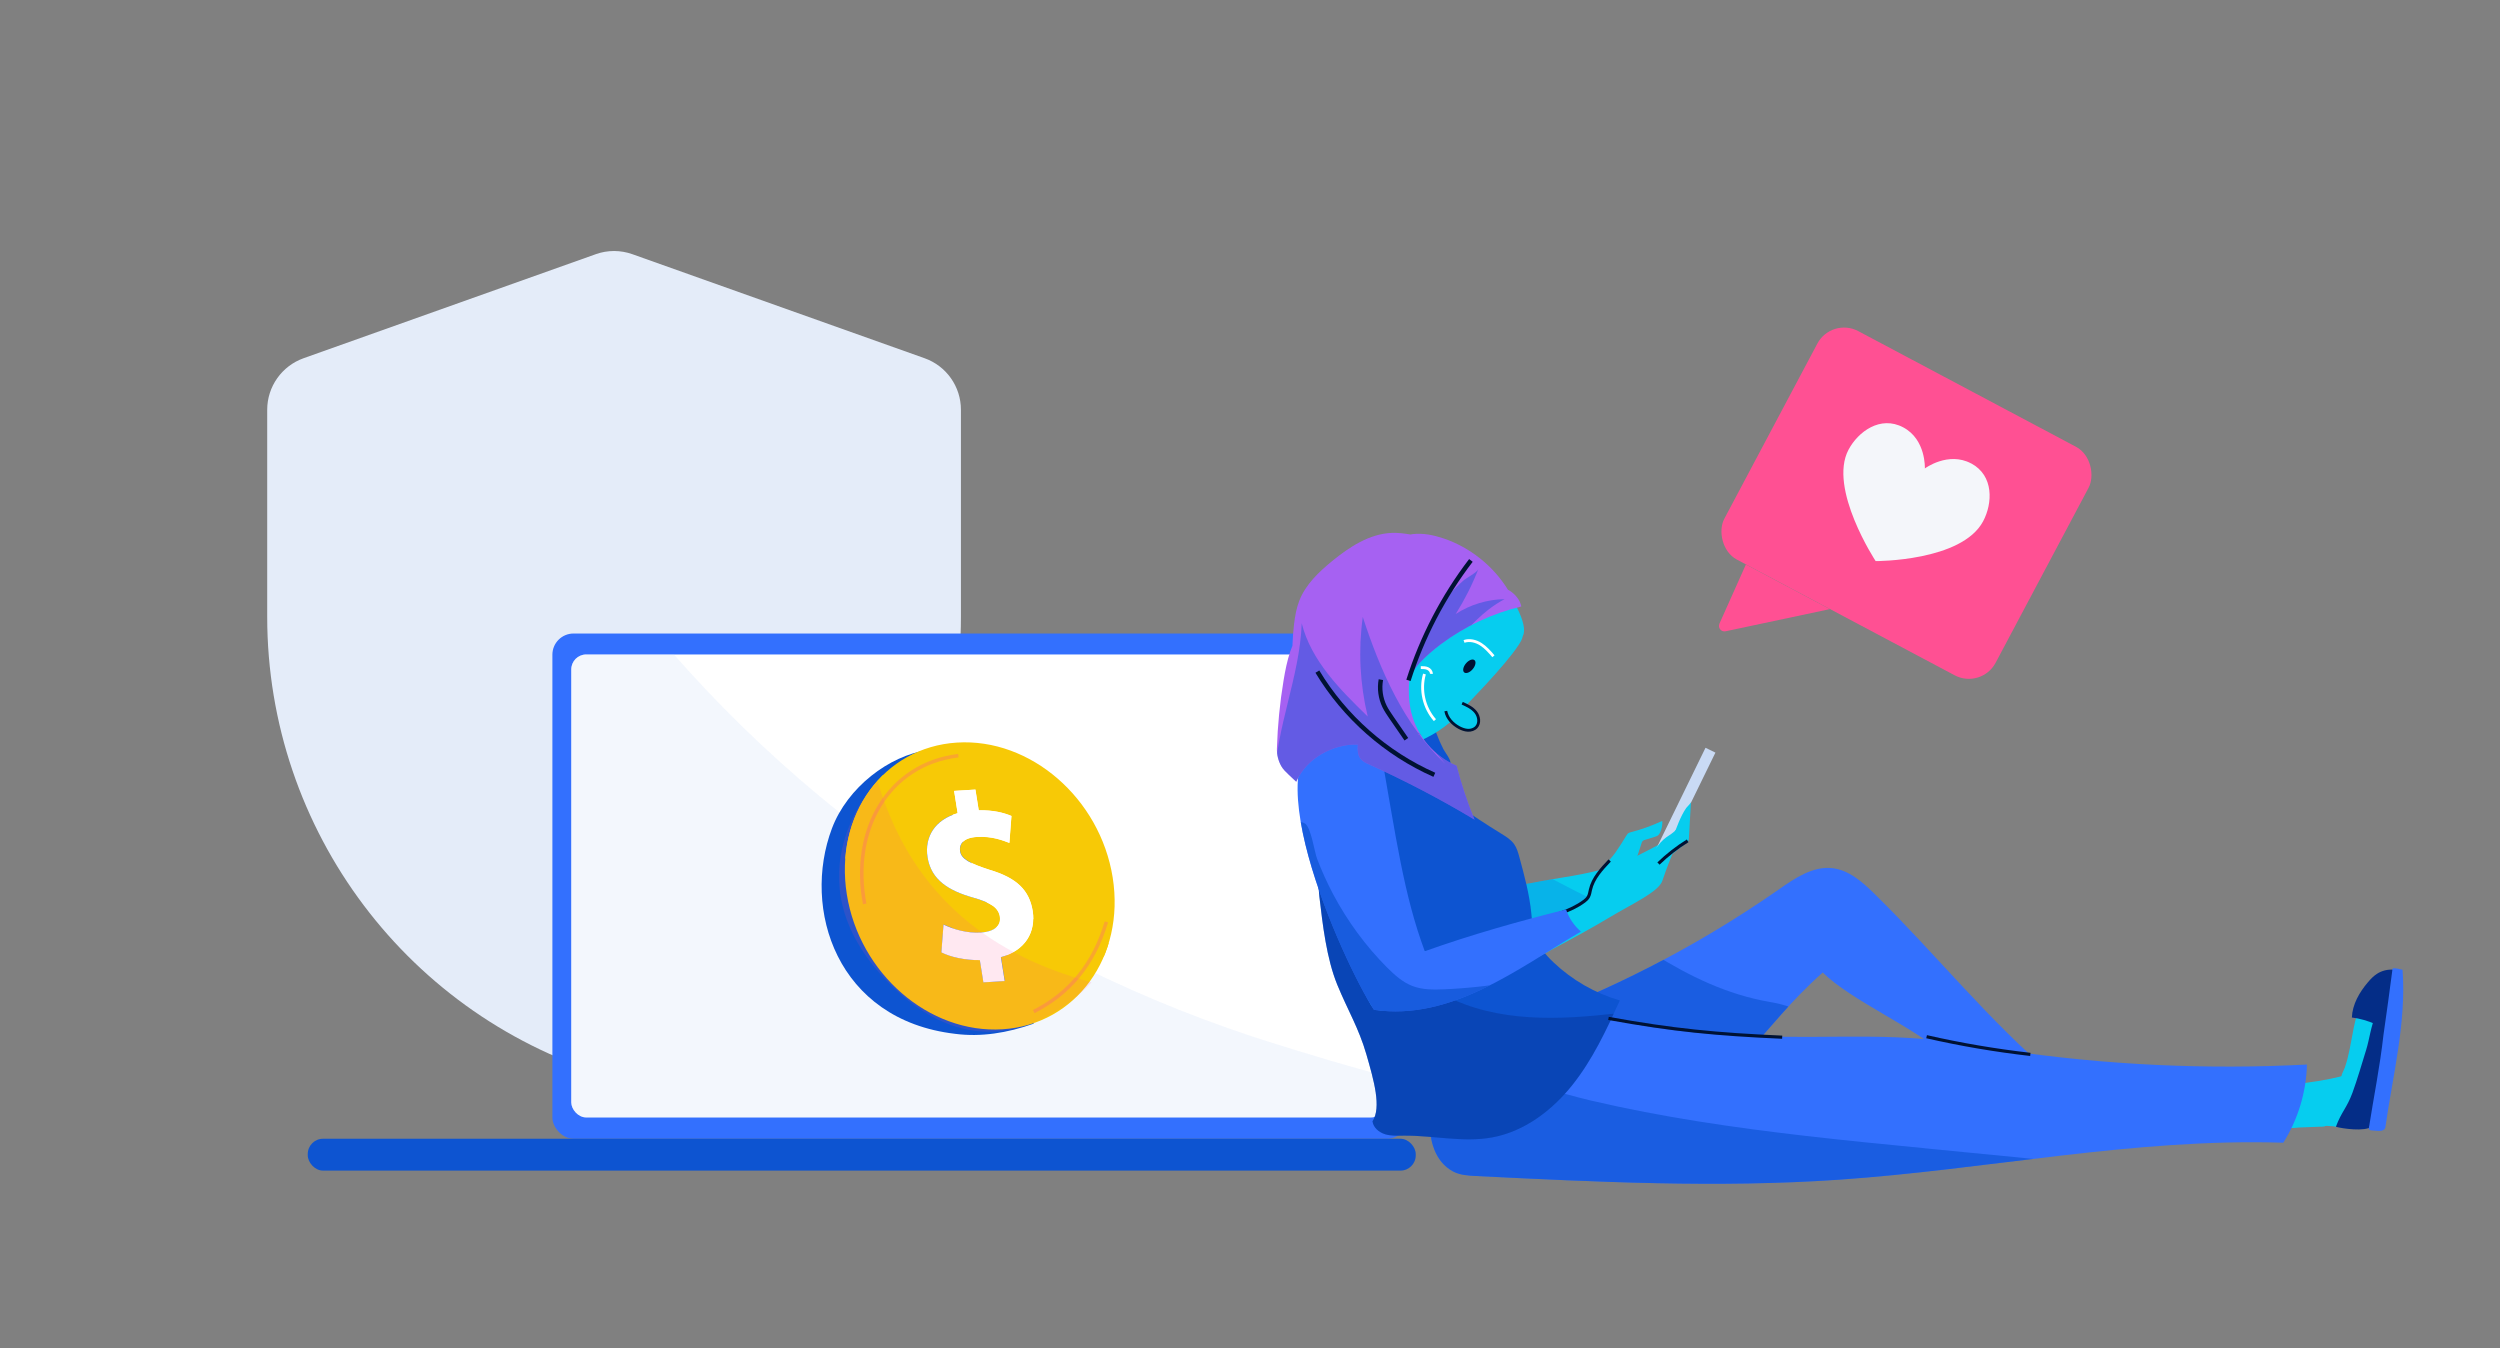 <?xml version="1.0" encoding="UTF-8"?>
<svg xmlns="http://www.w3.org/2000/svg" xmlns:xlink="http://www.w3.org/1999/xlink" viewBox="0 0 559.3 301.63">
  <rect x="0" y="0" width="559.3" height="301.63" fill="#808080" stroke="none"/>
  <defs>
    <style>
      .cls-1, .cls-2, .cls-3, .cls-4 {
        stroke-width: .64px;
      }

      .cls-1, .cls-2, .cls-3, .cls-4, .cls-5, .cls-6, .cls-7, .cls-8 {
        stroke-miterlimit: 10;
      }

      .cls-1, .cls-2, .cls-4, .cls-6, .cls-7 {
        stroke: #001233;
      }

      .cls-1, .cls-9, .cls-10 {
        fill: #a661f2;
      }

      .cls-2, .cls-11, .cls-12 {
        fill: #06cdef;
      }

      .cls-13 {
        opacity: .65;
      }

      .cls-13, .cls-14, .cls-15, .cls-16, .cls-17, .cls-18, .cls-19, .cls-20, .cls-21, .cls-22, .cls-23, .cls-12, .cls-24, .cls-10, .cls-25, .cls-26, .cls-27, .cls-28, .cls-29, .cls-30 {
        stroke-width: 0px;
      }

      .cls-13, .cls-14, .cls-15, .cls-31, .cls-18, .cls-23 {
        fill: #0d54d1;
      }

      .cls-14 {
        opacity: .21;
      }

      .cls-15 {
        opacity: .71;
      }

      .cls-16 {
        opacity: .37;
      }

      .cls-16, .cls-29 {
        fill: #042d87;
      }

      .cls-32 {
        clip-path: url(#clippath);
      }

      .cls-17, .cls-3, .cls-4, .cls-5, .cls-6, .cls-7, .cls-8 {
        fill: none;
      }

      .cls-33, .cls-21 {
        fill: #f7c906;
      }

      .cls-34, .cls-25 {
        fill: #fff;
      }

      .cls-35, .cls-22 {
        fill: #3370fe;
      }

      .cls-3 {
        stroke: #fff;
      }

      .cls-36 {
        clip-path: url(#clippath-1);
      }

      .cls-37 {
        clip-path: url(#clippath-4);
      }

      .cls-38 {
        clip-path: url(#clippath-3);
      }

      .cls-39 {
        clip-path: url(#clippath-2);
      }

      .cls-40 {
        clip-path: url(#clippath-7);
      }

      .cls-41 {
        clip-path: url(#clippath-8);
      }

      .cls-42 {
        clip-path: url(#clippath-6);
      }

      .cls-43 {
        clip-path: url(#clippath-5);
      }

      .cls-44 {
        clip-path: url(#clippath-9);
      }

      .cls-5 {
        mix-blend-mode: multiply;
        stroke: #06cdef;
      }

      .cls-45 {
        clip-path: url(#clippath-12);
      }

      .cls-46 {
        clip-path: url(#clippath-10);
      }

      .cls-47 {
        clip-path: url(#clippath-11);
      }

      .cls-6 {
        stroke-width: .71px;
      }

      .cls-18 {
        opacity: .43;
      }

      .cls-19 {
        opacity: .13;
      }

      .cls-19, .cls-27 {
        fill: #ff5093;
      }

      .cls-20 {
        opacity: .23;
      }

      .cls-20, .cls-24 {
        fill: #c9daf4;
      }

      .cls-8 {
        opacity: .29;
        stroke: #ff5093;
        stroke-width: .79px;
      }

      .cls-48 {
        isolation: isolate;
      }

      .cls-26 {
        fill: #e4ecf9;
      }

      .cls-28 {
        fill: #f4f6fa;
      }

      .cls-30 {
        fill: #001233;
      }
    </style>
    <clipPath id="clippath">
      <rect class="cls-17" x="-1137.21" y="-531.02" width="1284.22" height="478.98"/>
    </clipPath>
    <clipPath id="clippath-1">
      <rect class="cls-25" x="127.8" y="146.41" width="182.23" height="103.59" rx="3.36" ry="3.36"/>
    </clipPath>
    <clipPath id="clippath-2">
      <path class="cls-21" d="M219.52,208.61c2.78-.18,4.49-1.45,4.16-3.54-.32-2-2.07-3.16-5.88-4.24-5.51-1.55-9.47-3.95-10.28-9.05-.73-4.61,1.7-8.41,6.73-9.86l-.79-4.98,4.77-.3.74,4.63c3.28-.06,5.58.54,7.32,1.27l-.46,6.02c-1.38-.5-3.79-1.55-7.29-1.33-3.16.2-3.96,1.73-3.73,3.2.28,1.73,2.15,2.72,6.56,4.15,6.13,1.82,8.93,4.56,9.68,9.27s-1.69,8.85-7.11,10.26l.85,5.35-4.77.3-.79-4.98c-3.28.04-6.59-.69-8.61-1.73l.48-6.23c2.24,1.07,5.27,1.98,8.43,1.78M214.09,166.13c-16.43,1.04-27.46,16.24-24.64,33.96,2.82,17.72,18.41,31.22,34.84,30.18,16.43-1.04,27.46-16.24,24.64-33.96-2.82-17.72-18.41-31.22-34.84-30.18"/>
    </clipPath>
    <clipPath id="clippath-3">
      <path class="cls-12" d="M334.22,131.77c2.67,1.99,4.77,4.73,6.01,7.82.34.85.62,1.78.46,2.68-.13.74-.54,1.4-.95,2.03-3.09,4.74-11.36,13.06-15.23,17.2-1.71,1.46-3.61,2.7-5.64,3.69-.84.41-1.75.79-2.69.76-.78-.02-1.52-.33-2.24-.64-1.47-.64-2.93-1.34-4.23-2.28-2.99-2.18-4.95-5.57-5.93-9.14-.99-3.57-1.07-7.32-.89-11.02.14-2.85,2.16-5.24,3.85-7.53.94-1.28,2-2.5,3.37-3.31,1.03-.61,2.2-.97,3.37-1.25,6.85-1.64,15.1-3.23,20.75.99Z"/>
    </clipPath>
    <clipPath id="clippath-4">
      <path class="cls-1" d="M313.91,134.04c.26-.54.31-1.18.13-1.76-.04-.14-.1-.27-.21-.36-.09-.07-.2-.1-.31-.13-2.19-.56-4.64.09-6.28,1.64-1.4,1.33-2.17,3.25-2.28,5.17-.06.93.16,2.05,1.02,2.39.29.12.62.12.93.12.62,0,1.24-.02,1.86-.04"/>
    </clipPath>
    <clipPath id="clippath-5">
      <path class="cls-10" d="M307.91,169.52c-1.71.74-3.44,1.49-5.24,1.98-2.97.82-6.13.95-9.16.37,1.23-8.84,4.04-17.7,9.73-24.58-.36.43,1.22,3.94,1.43,4.51.58,1.53,1.24,3.03,1.98,4.49.74,1.46,1.56,2.88,2.45,4.25.96,1.47.71,1.97.06,3.57-.7,1.72-1.13,3.55-1.26,5.41Z"/>
    </clipPath>
    <clipPath id="clippath-6">
      <path class="cls-12" d="M360.43,193.9c4.14-1.39,8-3.48,11.83-5.57-.43,1.79-.97,3.56-1.62,5.28-.23.61-.48,1.23-.93,1.71-.36.39-.83.66-1.3.92-5.54,3.08-11.53,5.23-17.49,7.37-4.95,1.78-10.01,3.58-15.27,3.67,0-2.04-.52-6.22.97-7.87,1.24-1.36,4.45-1.54,6.11-1.88,5.9-1.21,11.96-1.72,17.7-3.64Z"/>
    </clipPath>
    <clipPath id="clippath-7">
      <path class="cls-22" d="M397.94,198.99c3.61-2.51,7.6-5.25,11.97-4.77,3.75.42,6.79,3.13,9.48,5.77,13.61,13.35,25.55,28.41,40.12,40.69-4.42.05-8.84.1-13.25.15-1.27.01-2.56.03-3.81-.23-3.01-.63-5.45-2.75-7.72-4.83-6.56-6-20.62-11.96-26.95-18.2-14.95,13.32-17.09,23.41-35.3,28.93-1.04.32-11.22-5.42-12.3-5.55-1.22-.15-2.31-.82-3.34-1.51-2.88-1.92-9.38-5.36-10.74-8.7-1.81-4.43,6.07-6.5,8.88-7.72,9.54-4.16,18.83-8.92,27.78-14.24,5.18-3.08,10.24-6.34,15.18-9.78Z"/>
    </clipPath>
    <clipPath id="clippath-8">
      <path class="cls-22" d="M325,262.04c1.58.86,3.45.97,5.25,1.06,26.99,1.33,54.06,2.67,81.02.83,33.25-2.27,66.24-9.35,99.55-8.28,3.29-5.21,5.14-11.32,5.29-17.49-22.47,1.17-45.05.11-67.3-3.18-6.07-.9-12.12-1.96-18.23-2.51-8.45-.76-16.95-.53-25.43-.5-15.2.05-30.53-.55-45.29-4.14-3.61-.88-7.26-1.94-10.97-1.74-3.9.21-7.58,1.79-11.15,3.38-4.74,2.11-9.59,4.36-13.17,8.11-5.06,5.29-7.53,20.11.44,24.46Z"/>
    </clipPath>
    <clipPath id="clippath-9">
      <path class="cls-23" d="M335.85,186.5c1.07.66,2.17,1.33,2.89,2.35.62.87.91,1.93,1.19,2.97,1.12,4.12,2.24,8.26,2.66,12.51.16,1.62.22,3.27.7,4.83.74,2.38,2.41,4.37,4.21,6.09,4.18,3.99,9.34,6.96,14.89,8.57-3.02,6.62-6.13,13.29-10.67,18.97s-10.73,10.36-17.88,11.67c-6.5,1.19-13.17-.46-19.78-.4-1.41.01-2.86.1-4.21-.32-1.35-.42-2.61-1.48-2.79-2.88,2.03-3.12.32-9.11-1.37-14.97-1.69-5.86-4.18-9.9-6.5-15.55-2.41-5.87-3.28-13.46-4.02-19.77-1.27-10.84,2.28-23.51,2.99-34.4.06-.92.2-1.97.96-2.49.59-.4,1.37-.35,2.07-.26,6.72.93,10.82,6.07,15.96,10.08,5.98,4.67,12.22,9.01,18.68,12.99Z"/>
    </clipPath>
    <clipPath id="clippath-10">
      <path class="cls-12" d="M304.09,218.57c.71,2.03,1.43,4.08,2.49,5.96.27.49.59.98,1.09,1.24.45.23.99.23,1.5.21,13.47-.51,25.88-7.04,37.76-13.41,4.53-2.43,9.05-4.86,13.46-7.51,4.57-2.75,10.69-5.53,11.51-8,2.12-6.36,3.82-8.79,4.13-12.67-2.26,3.04-3.07,2.03-5.33,5.08-.66.89-1.34,1.79-2.19,2.51-4.28,3.59-5.49-2.37-9.4,1.62-3.94,4.02-2.31,5.63-4.08,7.48-2.94,3.07-14.71,5.63-18.75,6.94-5.47,1.77-11.04,3.22-16.61,4.67-.45.12-.97.23-1.36-.02-.29-.18-.44-.51-.57-.83-2.22-5.13-4.43-10.27-6.65-15.4,0,.62-6.46,3.34-7.26,3.76-1.55.8-4.31,1.55-4.59,3.57-.28,2.03,1.34,4.79,1.99,6.65.95,2.73,1.91,5.45,2.86,8.18Z"/>
    </clipPath>
    <clipPath id="clippath-11">
      <path class="cls-22" d="M299.38,163.24c-21.56,2.51,1.14,52.09,8,62.68,17.32,2.52,32.16-9.22,46.32-17.51-1.54-1.3-2.71-3.03-3.34-4.95-10.66,2.66-21.26,5.66-31.61,9.35-4.73-12.74-6.43-25.49-9.82-44.68-.47-2.68-6.62-4.56-9.56-4.89Z"/>
    </clipPath>
    <clipPath id="clippath-12">
      <path class="cls-10" d="M315.76,159.54c-.65-2.62-.67-5.35-.44-8.05.73-1.08,1.43-2.27,2.25-3.14,1.45-1.55,3.07-2.94,4.77-4.22,5.35-4,11.51-6.9,18.01-8.45-.3-1.46-1.32-2.7-2.57-3.51-.14-.09-.28-.15-.42-.23-3.29-5.34-8.51-9.51-14.45-11.5-2.18-.73-4.5-1.21-6.79-.96-.19.02-.37.07-.56.1-1.39-.24-2.79-.41-4.2-.36-5,.21-9.45,3.13-13.33,6.3-3,2.45-5.91,5.22-7.33,8.82-.66,1.68-.97,3.47-1.19,5.26-.2,1.63-.31,3.27-.37,4.9-.16.41-.34.82-.48,1.24-.7,2.09-1.13,4.25-1.49,6.42-.84,5.05-1.34,10.15-1.5,15.27-.04,1.36.3,2.78.98,3.97.42.74,1.06,1.34,1.68,1.93.55.52,1.11,1.04,1.66,1.56,1.9-4.26,5.99-7.12,10.57-8.05,1.06-.22,2.14-.29,3.22-.26,0,.06-.01.11-.02.17-.06,1.02-.03,2.13.58,2.95.49.65,1.26,1.01,2,1.34,8.07,3.65,15.94,7.77,23.54,12.33-1.6-3.93-2.94-7.96-4.01-12.07-4.95-2.06-8.81-6.56-10.09-11.76Z"/>
    </clipPath>
  </defs>
  <g class="cls-48">
    <g id="Layer_1" data-name="Layer 1">
      <g class="cls-32">
        <rect class="cls-5" x="-849.74" y="-150.68" width="956.89" height="168.6" rx="49.79" ry="49.79"/>
      </g>
      <path class="cls-26" d="M133.28,56.87l-65.36,23.27c-4.88,1.74-8.14,6.36-8.14,11.53v46.31c0,47.82,31.65,89.87,77.6,103.1h0s0,0,0,0c45.95-13.23,77.6-55.28,77.6-103.1v-46.31c0-5.18-3.26-9.8-8.14-11.53l-65.36-23.27c-2.66-.95-5.56-.95-8.21,0Z"/>
      <g>
        <rect class="cls-22" x="123.58" y="141.73" width="191.43" height="113.03" rx="4.74" ry="4.74"/>
        <rect class="cls-23" x="68.85" y="254.76" width="247.88" height="7.13" rx="3.42" ry="3.42"/>
        <g>
          <rect class="cls-34" x="127.8" y="146.41" width="182.23" height="103.59" rx="3.36" ry="3.36"/>
          <g class="cls-36">
            <path class="cls-20" d="M330.38,243.6c-7.56,14.51-20.84,25.94-36.31,31.26-12.44,4.28-25.84,4.66-38.99,4.93-44.06.91-88.4,1.05-131.83-6.42-9.19-1.58-18.92-3.81-25.4-10.52-4.43-4.59-6.82-10.77-8.47-16.93-8.03-29.92-.43-63.59,19.68-87.16,5.84-6.85,12.61-12.83,19.35-18.79,2.13-1.88,7.06-8.06,10.33-7.44,2.44.46,6.15,6.98,7.7,8.84,4.93,5.89,10.1,11.58,15.49,17.06,10.91,11.08,22.71,21.29,35.24,30.51,25.2,18.55,53.33,33.14,83.05,42.96,4.76,1.57,48.23,15.51,50.17,11.73Z"/>
          </g>
        </g>
        <path class="cls-23" d="M207.53,167.81c-8.61,1.23-17.96,8.35-21.41,17.53-6.76,17.95,1,42.83,27.57,45.95,5.74.75,11.61-.17,17.58-2.28l-23.73-61.2Z"/>
        <g>
          <g>
            <path class="cls-33" d="M219.52,208.61c2.78-.18,4.49-1.45,4.16-3.54-.32-2-2.07-3.16-5.88-4.24-5.51-1.55-9.47-3.95-10.28-9.05-.73-4.61,1.7-8.41,6.73-9.86l-.79-4.98,4.77-.3.74,4.63c3.28-.06,5.58.54,7.32,1.27l-.46,6.02c-1.38-.5-3.79-1.55-7.29-1.33-3.16.2-3.96,1.73-3.73,3.2.28,1.73,2.15,2.72,6.56,4.15,6.13,1.82,8.93,4.56,9.68,9.27s-1.69,8.85-7.11,10.26l.85,5.35-4.77.3-.79-4.98c-3.28.04-6.59-.69-8.61-1.73l.48-6.23c2.24,1.07,5.27,1.98,8.43,1.78M214.09,166.13c-16.43,1.04-27.46,16.24-24.64,33.96,2.82,17.72,18.41,31.22,34.84,30.18,16.43-1.04,27.46-16.24,24.64-33.96-2.82-17.72-18.41-31.22-34.84-30.18"/>
            <g class="cls-39">
              <path class="cls-21" d="M253.07,212.63s-34.87,10.71-45.61-13.08c-10.74-23.79-10.89-31.73-10.89-31.73l-12.77,22.52"/>
            </g>
          </g>
          <path class="cls-25" d="M218.22,176.65l-4.77.3.79,4.98c-5.03,1.45-7.46,5.25-6.73,9.86.81,5.1,4.77,7.5,10.28,9.05,3.81,1.07,5.56,2.23,5.88,4.24.33,2.09-1.38,3.36-4.16,3.54-3.16.2-6.19-.71-8.43-1.78l-.48,6.23c2.02,1.04,5.33,1.77,8.61,1.73l.79,4.98,4.77-.3-.85-5.35c5.42-1.41,7.85-5.59,7.11-10.26s-3.55-7.45-9.68-9.27c-4.41-1.43-6.28-2.42-6.56-4.15-.23-1.47.57-3,3.73-3.2,3.5-.22,5.92.83,7.29,1.33l.46-6.02c-1.74-.72-4.04-1.33-7.32-1.27l-.74-4.63"/>
        </g>
        <path class="cls-19" d="M244.19,219.76c-24.65-6.59-40.93-21.32-47.87-45.08,0,0-20.87,21.31,2.37,45.08,24.31,24.88,45.5,0,45.5,0Z"/>
        <path class="cls-8" d="M214.4,169.06c-15.61,1.88-24.12,16.58-20.95,33.16"/>
        <path class="cls-8" d="M231.26,226.31c7.88-3.97,13.44-10.51,16.26-20.07"/>
      </g>
      <g>
        <path class="cls-23" d="M320.22,160.41c-.12-.49-.25-1.01-.61-1.37-.9.64-1.31,1.75-1.67,2.8-.44,1.28-.87,2.57-1.12,3.9-.17.96-.22,2.02.33,2.82.32.46.79.77,1.26,1.08.94.62,1.9,1.24,2.97,1.61.78.27,2.73.76,3.1-.4.24-.78-1.2-2.54-1.56-3.24-1.17-2.29-2.08-4.7-2.7-7.19Z"/>
        <g>
          <g>
            <rect class="cls-27" x="392.14" y="83.65" width="68.72" height="57.88" rx="6.77" ry="6.77" transform="translate(102.69 -186.95) rotate(27.98)"/>
            <path class="cls-28" d="M440.96,103.67c-5.13-2.73-10.33,1.13-10.33,1.13,0,0,.29-6.47-4.84-9.19-5.13-2.73-10.11.99-12.24,5-4.61,8.67,6.07,24.92,6.07,24.92,0,0,19.27.08,24.05-8.92,2.13-4.02,2.43-10.22-2.7-12.95Z"/>
          </g>
          <path class="cls-27" d="M386.05,141.23l23.33-4.96-18.79-9.98-5.92,13.24c-.41.92.4,1.91,1.38,1.7Z"/>
        </g>
        <g>
          <path class="cls-11" d="M334.22,131.77c2.67,1.99,4.77,4.73,6.01,7.82.34.85.62,1.78.46,2.68-.13.74-.54,1.4-.95,2.03-3.09,4.74-11.36,13.06-15.23,17.2-1.71,1.46-3.61,2.7-5.64,3.69-.84.41-1.75.79-2.69.76-.78-.02-1.52-.33-2.24-.64-1.47-.64-2.93-1.34-4.23-2.28-2.99-2.18-4.95-5.57-5.93-9.14-.99-3.57-1.07-7.32-.89-11.02.14-2.85,2.16-5.24,3.85-7.53.94-1.28,2-2.5,3.37-3.31,1.03-.61,2.2-.97,3.37-1.25,6.85-1.64,15.1-3.23,20.75.99Z"/>
          <g class="cls-38">
            <path class="cls-14" d="M309.57,151.13c.43,5.8.27,11.39,3.04,16.51-1.91.43,1.84.65,0,0-1.5-.53-2.86-1.4-4.19-2.28-1.2-.79-2.4-1.6-3.43-2.6-.9-.87-1.67-1.88-2.37-2.92-1.11-1.64-2.09-3.38-2.72-5.25-1.27-3.77-1.04-7.94.15-11.74,1.19-3.8,3.31-7.25,5.75-10.38.75-.96,1.54-1.9,2.54-2.6,1-.7,2.23-1.13,3.43-.96,1.58.23,2.76,1.41,3.75,2.57,1.12,1.32,1.65,2,.77,3.51-1.77,3.02-2.51,6.96-2.85,10.4-.19,2-4.01,3.74-3.86,5.74Z"/>
          </g>
        </g>
        <path class="cls-3" d="M321.02,161.11c-2.45-2.75-3.36-6.78-2.34-10.32"/>
        <path class="cls-3" d="M320.22,150.76c.04-.52-.36-.99-.83-1.2s-1.01-.21-1.53-.21"/>
        <ellipse class="cls-30" cx="328.72" cy="149.06" rx="1.79" ry=".99" transform="translate(3.4 305.4) rotate(-50.06)"/>
        <path class="cls-3" d="M334.11,146.82c-.85-.99-1.73-2-2.83-2.7-1.11-.7-2.51-1.05-3.75-.62"/>
        <path class="cls-12" d="M314.31,133.07c-.11,1.83.1,3.66-.02,5.49,1.6-1.71,3.29-3.49,5.5-4.27,1.3-.46,5.96,2.8,7.34,2.76,5.33-.17,9.58,1.68,13.56,5.22,1.39-2.6-2.9-9.5-4.52-11.39s-3.59-3.45-5.57-4.97c-3.51-2.7-7.37-5.42-11.79-5.59-3.62-.13-7.13,1.53-9.82,3.95-2.69,2.42-4.63,5.56-6.27,8.78-1.59,3.11-2.96,6.63-2.1,10.01.07.26,1.99,2.64,2.19,2.82.42.38-.1-1.76.05-2.41.35-1.54,2.01-1.9,3.03-3.1,2.29-2.72,5.45-5.32,8.42-7.29Z"/>
        <g>
          <path class="cls-9" d="M313.91,134.04c.26-.54.31-1.18.13-1.76-.04-.14-.1-.27-.21-.36-.09-.07-.2-.1-.31-.13-2.19-.56-4.64.09-6.28,1.64-1.4,1.33-2.17,3.25-2.28,5.17-.06.93.16,2.05,1.02,2.39.29.12.62.12.93.12.62,0,1.24-.02,1.86-.04"/>
          <g class="cls-37">
            <ellipse class="cls-14" cx="308.42" cy="136.2" rx="6.79" ry="7.12"/>
          </g>
          <path class="cls-4" d="M313.91,134.04c.26-.54.31-1.18.13-1.76-.04-.14-.1-.27-.21-.36-.09-.07-.2-.1-.31-.13-2.19-.56-4.64.09-6.28,1.64-1.4,1.33-2.17,3.25-2.28,5.17-.06.93.16,2.05,1.02,2.39.29.12.62.12.93.12.62,0,1.24-.02,1.86-.04"/>
        </g>
        <path class="cls-2" d="M327.12,157.32c1.11.51,2.26,1.04,3.02,2s.98,2.45.15,3.35c-.47.51-1.19.74-1.88.71s-1.36-.28-1.97-.6c-1.45-.78-2.7-2.09-2.99-3.7"/>
        <g>
          <path class="cls-9" d="M307.91,169.52c-1.71.74-3.44,1.49-5.24,1.98-2.97.82-6.13.95-9.16.37,1.23-8.84,4.04-17.7,9.73-24.58-.36.43,1.22,3.94,1.43,4.51.58,1.53,1.24,3.03,1.98,4.49.74,1.46,1.56,2.88,2.45,4.25.96,1.47.71,1.97.06,3.57-.7,1.72-1.13,3.55-1.26,5.41Z"/>
          <g class="cls-43">
            <path class="cls-14" d="M308.35,151.05c.09-.69.17-1.4,0-2.08-.19-.77-.69-1.42-1.21-2.02-1.36-1.57-2.98-2.91-4.78-3.97-.25-.15-.51-.29-.79-.31-.61-.06-1.12.42-1.51.89-.74.91-1.32,1.93-1.89,2.95-1.03,1.84-2.08,3.7-2.66,5.72-1.05,3.61-.58,7.45-.68,11.21-.04,1.53-.15,3.15.6,4.48.72,1.28,2.09,2.02,3.41,2.66,1.09.53,2.21,1.05,3.4,1.22s2.51-.05,3.42-.85c1.05-.93,1.43-2.51,1.27-3.86-.19-1.57-.28-3.02-.16-4.63.28-3.83,1.07-7.61,1.57-11.41Z"/>
            <path class="cls-23" d="M343.6,149.64c1.83,0,1.83-2.84,0-2.84s-1.83,2.84,0,2.84h0Z"/>
          </g>
        </g>
        <g>
          <path class="cls-11" d="M360.43,193.9c4.14-1.39,8-3.48,11.83-5.57-.43,1.79-.97,3.56-1.62,5.28-.23.61-.48,1.23-.93,1.71-.36.39-.83.66-1.3.92-5.54,3.08-11.53,5.23-17.49,7.37-4.95,1.78-10.01,3.58-15.27,3.67,0-2.04-.52-6.22.97-7.87,1.24-1.36,4.45-1.54,6.11-1.88,5.9-1.21,11.96-1.72,17.7-3.64Z"/>
          <g class="cls-42">
            <path class="cls-14" d="M362.85,203.57c-2.02,1.2-4.33,1.8-6.63,2.27-4.12.84-8.32,1.29-12.52,1.36-1.16.02-2.37,0-3.42-.51-1.16-.57-1.98-1.67-2.56-2.82-1.1-2.17-1.5-4.68-1.2-7.09.11-.91.3-2.9.99-3.57.78-.77,2.07.03,3.12.43,4.87,1.83,9.34,4.52,14.01,6.77,2.65,1.28,5.36,2.42,8.21,3.18Z"/>
            <path class="cls-23" d="M365.54,169.44c1.83,0,1.83-2.84,0-2.84s-1.83,2.84,0,2.84h0Z"/>
          </g>
        </g>
        <path class="cls-12" d="M519.45,252.06c.28-.01.56-.02.81-.15.32-.16.53-.48.71-.8,1.89-3.2,3.09-6.8,3.51-10.49-3.74.97-7.57,1.61-11.43,1.91-1.25,2.46-2.23,5.98-1.61,8.76.34,1.51,1.7,1,3.01.95,1.66-.06,3.32-.13,4.98-.19Z"/>
        <g>
          <path class="cls-35" d="M397.94,198.99c3.61-2.51,7.6-5.25,11.97-4.77,3.75.42,6.79,3.13,9.48,5.77,13.61,13.35,25.55,28.41,40.12,40.69-4.42.05-8.84.1-13.25.15-1.27.01-2.56.03-3.81-.23-3.01-.63-5.45-2.75-7.72-4.83-6.56-6-20.62-11.96-26.95-18.2-14.95,13.32-17.09,23.41-35.3,28.93-1.04.32-11.22-5.42-12.3-5.55-1.22-.15-2.31-.82-3.34-1.51-2.88-1.92-9.38-5.36-10.74-8.7-1.81-4.43,6.07-6.5,8.88-7.72,9.54-4.16,18.83-8.92,27.78-14.24,5.18-3.08,10.24-6.34,15.18-9.78Z"/>
          <g class="cls-40">
            <path class="cls-13" d="M369.93,213.39c-.78-.49-1.61-1-2.53-1-.57,0-1.12.2-1.66.39-4.69,1.7-9.39,3.4-14.08,5.1-1.65.6-3.45,1.33-4.21,2.91-1.11,2.3.6,4.91,2.21,6.89,2.16,2.65,4.37,5.36,7.29,7.14,3.44,2.11,7.56,2.77,11.57,3.24,5.3.63,10.64,1.01,15.98,1.15,1.49.04,2.99.06,4.44-.25,1.78-.38,3.42-1.24,5.03-2.09,2.62-1.38,10.34-3.75,10.31-7.37-.03-3.84-5.77-4.89-8.5-5.37-9.42-1.65-17.78-5.71-25.85-10.74Z"/>
          </g>
        </g>
        <g>
          <path class="cls-35" d="M325,262.04c1.58.86,3.45.97,5.25,1.06,26.99,1.33,54.06,2.67,81.02.83,33.25-2.27,66.24-9.35,99.55-8.28,3.29-5.21,5.14-11.32,5.29-17.49-22.47,1.17-45.05.11-67.3-3.18-6.07-.9-12.12-1.96-18.23-2.51-8.45-.76-16.95-.53-25.43-.5-15.2.05-30.53-.55-45.29-4.14-3.61-.88-7.26-1.94-10.97-1.74-3.9.21-7.58,1.79-11.15,3.38-4.74,2.11-9.59,4.36-13.17,8.11-5.06,5.29-7.53,20.11.44,24.46Z"/>
          <g class="cls-41">
            <path class="cls-13" d="M430.66,256.9c15.87,1.55,31.75,3.11,47.62,4.66-8.65,3.1-17.94,3.82-27.11,4.44-39.44,2.66-78.98,3.92-118.51,3.78-4.87-.02-10.05-.15-14.11-2.85-4.32-2.88-6.47-8.2-6.89-13.38-.16-1.95-.08-4.02.95-5.68.74-1.2,1.91-2.06,3.08-2.84,5.07-3.34,12.27-7.11,18.28-5.28,7.35,2.24,14.56,4.74,22.1,6.5,15.81,3.7,31.9,6.03,48.02,7.89,8.85,1.02,17.71,1.89,26.58,2.75Z"/>
          </g>
        </g>
        <g>
          <path class="cls-31" d="M335.85,186.5c1.07.66,2.17,1.33,2.89,2.35.62.87.91,1.93,1.19,2.97,1.12,4.12,2.24,8.26,2.66,12.51.16,1.62.22,3.27.7,4.83.74,2.38,2.41,4.37,4.21,6.09,4.18,3.99,9.34,6.96,14.89,8.57-3.02,6.62-6.13,13.29-10.67,18.97s-10.73,10.36-17.88,11.67c-6.5,1.19-13.17-.46-19.78-.4-1.41.01-2.86.1-4.21-.32-1.35-.42-2.61-1.48-2.79-2.88,2.03-3.12.32-9.11-1.37-14.97-1.69-5.86-4.18-9.9-6.5-15.55-2.41-5.87-3.28-13.46-4.02-19.77-1.27-10.84,2.28-23.51,2.99-34.4.06-.92.2-1.97.96-2.49.59-.4,1.37-.35,2.07-.26,6.72.93,10.82,6.07,15.96,10.08,5.98,4.67,12.22,9.01,18.68,12.99Z"/>
          <g class="cls-44">
            <path class="cls-16" d="M301.54,203.7c6.93,8.97,15.54,17.08,26.18,20.99,12.35,4.55,26,3.02,39.06,1.42,3.45,10.56-.38,23.09-9.15,29.91-8.49,6.6-19.92,7.59-30.64,8.34-7.86.55-16.7.8-22.52-4.51-2.26-2.06-3.82-4.78-5.26-7.48-7.5-14-13.18-28.98-16.85-44.44-1.08-4.57-6.92-27.73.59-28.96,3.77-.62,7.13,7.84,8.82,10.48,3.1,4.85,6.26,9.68,9.78,14.24Z"/>
          </g>
        </g>
        <rect class="cls-24" x="375.33" y="166.4" width="2.47" height="27.87" transform="translate(635.78 507.65) rotate(-153.97)"/>
        <g>
          <path class="cls-11" d="M304.09,218.57c.71,2.03,1.43,4.08,2.49,5.96.27.49.59.98,1.09,1.24.45.23.99.23,1.5.21,13.47-.51,25.88-7.04,37.76-13.41,4.53-2.43,9.05-4.86,13.46-7.51,4.57-2.75,10.69-5.53,11.51-8,2.12-6.36,3.82-8.79,4.13-12.67-2.26,3.04-3.07,2.03-5.33,5.08-.66.89-1.34,1.79-2.19,2.51-4.28,3.59-5.49-2.37-9.4,1.62-3.94,4.02-2.31,5.63-4.08,7.48-2.94,3.07-14.71,5.63-18.75,6.94-5.47,1.77-11.04,3.22-16.61,4.67-.45.12-.97.23-1.36-.02-.29-.18-.44-.51-.57-.83-2.22-5.13-4.43-10.27-6.65-15.4,0,.62-6.46,3.34-7.26,3.76-1.55.8-4.31,1.55-4.59,3.57-.28,2.03,1.34,4.79,1.99,6.65.95,2.73,1.91,5.45,2.86,8.18Z"/>
          <g class="cls-46">
            <path class="cls-14" d="M313,201.53c-1.95-2.63-3.57-5.55-5.99-7.75-.35-.32-.74-.63-1.21-.71-.5-.08-1,.11-1.47.31-3.42,1.41-7.01,2.96-9.16,5.96-1.83,2.57-2.33,5.83-2.65,8.97-.29,2.89-.46,5.9.55,8.63.72,1.95,2.01,3.65,3.41,5.18,1.78,1.93,3.79,3.67,6.05,5,2.8,1.65,5.93,2.66,9.09,3.42,5.76,1.38,11.7,1.97,17.62,1.74,2.72-.11,5.47-.39,8.02-1.35,2.55-.96,4.91-2.64,6.23-5.02.94-1.7,3.39-7.41,2.13-9.25-1.15-1.69-6.34-.83-8.28-1.08-6.17-.81-12.14-3.21-17.15-6.9-2.73-2.01-5.18-4.41-7.21-7.14Z"/>
          </g>
        </g>
        <path class="cls-12" d="M377.25,188.62c.17-.13.33-.27.44-.45.13-.23.15-.5.16-.76.15-2.66.3-5.31.45-7.97-.02.28-.87,1.05-1.06,1.32-.34.5-.64,1.02-.92,1.56-.56,1.09-1.01,2.24-1.45,3.39s-.87,2.32-1.38,3.45c-.2.44-1.27,2.2-.22,2.34.43.06,1.61-1.08,1.96-1.34.68-.5,1.36-1.01,2.02-1.54Z"/>
        <path class="cls-12" d="M363.92,186.85c.09-.15.17-.29.3-.4.18-.15.41-.21.64-.27,2.41-.63,4.77-1.47,7.03-2.53.06.91-.12,1.84-.52,2.65-.1.21-.23.42-.41.57-.2.17-.46.25-.72.33-.76.24-1.51.47-2.27.71-.16.05-.33.11-.46.22-.15.14-.21.34-.27.54-.25.79-.5,1.59-.77,2.37-.45,1.34-.98,2.72-2.04,3.65-.97.85-6.34,2.57-5.6-.3.31-1.2,1.82-2.56,2.52-3.58.9-1.3,1.76-2.63,2.57-3.98Z"/>
        <path class="cls-12" d="M527.14,227.55c.02-.08.05-.17.11-.23.07-.07.18-.08.28-.08,1.37-.05,2.69.46,3.96.96.14.05.28.11.37.22.13.16.14.38.14.59,0,.45-.05.9-.1,1.35-.13,1.32-.27,2.65-.4,3.97-.18,1.8-.36,3.61-.76,5.37-.84,3.76-3.71,9.8-6.27,12.67-1.49-.29-3.52-.63-5.11-.43-.16.02,1.92-4.32,1.88-4.47-.05-.15-.02-.31.02-.46.31-1.23,1.2-2.19,1.89-3.23.32-.49.74-1.09.8-1.68.04-.43-.21-.81-.15-1.24.09-.66.55-1.37.78-2.01.24-.68.44-1.37.62-2.07.37-1.44.64-2.91.91-4.37.3-1.63.6-3.26,1.03-4.86Z"/>
        <path class="cls-29" d="M526.16,227.64c.12-2.95,1.69-5.66,3.6-7.9.6-.71,1.25-1.39,2.04-1.89,1.04-.67,2.29-.99,3.52-.92.35.02-.66,10.61-.97,11.57-.49,1.53-1.69,1.12-2.91.61-1.71-.71-3.43-1.26-5.28-1.47Z"/>
        <path class="cls-29" d="M530.86,248.42c-.08.46-.5,3.82-.93,3.96-2.48.8-7.38-.22-7.34-.32,1.27-3.39,2.43-4.14,3.7-7.58,1.04-2.81,2.18-6.75,3.07-9.61.75-2.41,1.04-5.29,2.09-7.57.69-1.5,2.57-1.28,2.78.38.3,2.34-.27,5.16-.61,7.48-.35,2.48-.86,4.94-1.51,7.35-.72,2.68-.69,2.55-1.26,5.92Z"/>
        <path class="cls-22" d="M537.5,216.95c.87,11.84-2.18,23.6-3.85,35.28-.3,1.22-2.28.65-3.23.65-.28-.02-.49-.2-.46-.49,1.07-6.89,2.49-13.81,3.26-20.78.71-4.92,1.43-10.16,2.04-14.9.44-.25,1.79.14,2.24.24Z"/>
        <path class="cls-6" d="M398.71,232.04c-14.76-.65-24.42-1.58-38.86-4.2"/>
        <path class="cls-6" d="M454.23,235.89c-7.8-.89-15.56-2.21-23.21-3.96"/>
        <path class="cls-6" d="M377.56,188.11c-2.35,1.46-4.54,3.17-6.53,5.08"/>
        <path class="cls-6" d="M360.12,192.51c-1.83,1.92-3.73,3.97-4.31,6.55-.12.53-.19,1.09-.46,1.57-.22.39-.54.71-.9.97-3.33,2.46-6.87,3.1-11.29,4.45"/>
        <g>
          <path class="cls-35" d="M299.38,163.24c-21.56,2.51,1.14,52.09,8,62.68,17.32,2.52,32.16-9.22,46.32-17.51-1.54-1.3-2.71-3.03-3.34-4.95-10.66,2.66-21.26,5.66-31.61,9.35-4.73-12.74-6.43-25.49-9.82-44.68-.47-2.68-6.62-4.56-9.56-4.89Z"/>
          <g class="cls-47">
            <path class="cls-15" d="M310.35,216.48c1.66,1.66,3.45,3.27,5.64,4.11,2.26.87,4.75.84,7.16.74,5.41-.24,10.8-.85,16.13-1.81-10.93,2.11-19.82,10.26-30.56,13.21-.56.15-1.17.29-1.7.07-.53-.22-.87-.73-1.17-1.22-6.52-10.53-12.3-21.87-14.88-34.07-.42-1.97-3.25-15.68.95-13.29,1.37.78,2.15,6.37,2.74,7.92,1.03,2.7,2.23,5.34,3.58,7.9,3.2,6.03,7.28,11.6,12.1,16.44Z"/>
          </g>
        </g>
        <g>
          <path class="cls-9" d="M315.76,159.54c-.65-2.62-.67-5.35-.44-8.05.73-1.08,1.43-2.27,2.25-3.14,1.45-1.55,3.07-2.94,4.77-4.22,5.35-4,11.51-6.9,18.01-8.45-.3-1.46-1.32-2.7-2.57-3.51-.14-.09-.28-.15-.42-.23-3.29-5.34-8.51-9.51-14.45-11.5-2.18-.73-4.5-1.21-6.79-.96-.19.02-.37.07-.56.1-1.39-.24-2.79-.41-4.2-.36-5,.21-9.45,3.13-13.33,6.3-3,2.45-5.91,5.22-7.33,8.82-.66,1.68-.97,3.47-1.19,5.26-.2,1.63-.31,3.27-.37,4.9-.16.41-.34.82-.48,1.24-.7,2.09-1.13,4.25-1.49,6.42-.84,5.05-1.34,10.15-1.5,15.27-.04,1.36.3,2.78.98,3.97.42.74,1.06,1.34,1.68,1.93.55.52,1.11,1.04,1.66,1.56,1.9-4.26,5.99-7.12,10.57-8.05,1.06-.22,2.14-.29,3.22-.26,0,.06-.01.11-.02.17-.06,1.02-.03,2.13.58,2.95.49.65,1.26,1.01,2,1.34,8.07,3.65,15.94,7.77,23.54,12.33-1.6-3.93-2.94-7.96-4.01-12.07-4.95-2.06-8.81-6.56-10.09-11.76Z"/>
          <g class="cls-45">
            <path class="cls-18" d="M323.31,170.87c-9.21-8.72-14.49-20.78-18.43-32.84-1.03,7.41-.65,15.01,1.11,22.27-6.2-6.02-12.66-12.48-14.77-20.86-.42,11.99-5.82,23.41-6.06,35.4,16.07,5.47,32.84,8.87,49.77,10.11-.69-5.67-1.71-11.96-6.21-15.48-3.23-2.53-7.74-3.16-10.62-6.07-.23.35-.46.7-.69,1.05,0-.36-.16-.71-.43-.95"/>
            <path class="cls-18" d="M330.73,127.33c-1.36,3.49-3.06,6.86-5.05,10.03,3.24-2.1,7.07-3.26,10.93-3.32-1.24.66-2.43,1.43-3.54,2.29-1.91,1.46-3.6,3.19-5.25,4.93-4.09,4.32-7.68,9.11-11.74,13.42-.61-4.85,1.14-9.84,3.26-14.1,1.32-2.66,2.86-5.16,4.8-7.42,1-1.17,2.09-2.27,3.25-3.28.68-.59,3.04-1.79,3.34-2.55Z"/>
          </g>
        </g>
        <path class="cls-7" d="M329.07,125.38c-6.16,8.05-10.91,17.18-13.97,26.84"/>
        <path class="cls-7" d="M294.72,150.25c6.09,10.13,15.37,18.31,26.17,23.09"/>
        <path class="cls-7" d="M308.93,152.05c-.37,2.01-.08,4.13.81,5.97.44.9,1.01,1.73,1.58,2.56,1.1,1.6,2.2,3.2,3.31,4.8"/>
      </g>
    </g>
  </g>
</svg>